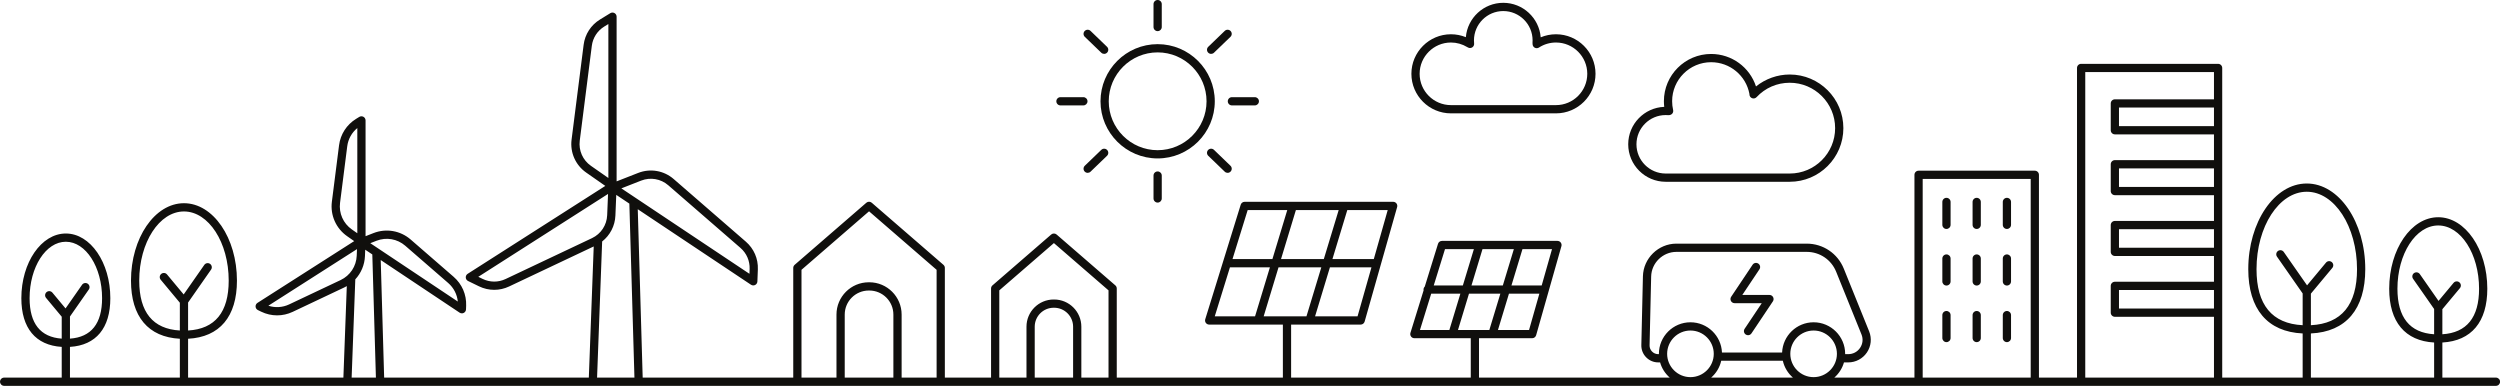 <?xml version="1.0" encoding="UTF-8"?><svg xmlns="http://www.w3.org/2000/svg" xmlns:xlink="http://www.w3.org/1999/xlink" height="469.6" preserveAspectRatio="xMidYMid meet" version="1.0" viewBox="35.9 21.2 3042.7 469.6" width="3042.7" zoomAndPan="magnify"><g fill="#100f0d" id="change1_1"><path d="M 1444.84 84.961 C 1477.66 84.961 1504.359 111.66 1504.359 144.477 C 1504.359 177.293 1477.66 203.992 1444.84 203.992 C 1412.02 203.992 1385.328 177.293 1385.328 144.477 C 1385.328 111.66 1412.02 84.961 1444.84 84.961 Z M 1444.84 214.023 C 1483.191 214.023 1514.391 182.824 1514.391 144.477 C 1514.391 106.129 1483.191 74.93 1444.84 74.93 C 1406.488 74.93 1375.301 106.129 1375.301 144.477 C 1375.301 182.824 1406.488 214.023 1444.84 214.023" fill="inherit"/><path d="M 1444.84 59.105 C 1447.609 59.105 1449.859 56.859 1449.859 54.09 L 1449.859 26.207 C 1449.859 23.438 1447.609 21.191 1444.84 21.191 C 1442.07 21.191 1439.82 23.438 1439.82 26.207 L 1439.82 54.09 C 1439.82 56.859 1442.07 59.105 1444.84 59.105" fill="inherit"/><path d="M 1439.82 234.863 L 1439.82 262.746 C 1439.82 265.516 1442.07 267.762 1444.84 267.762 C 1447.609 267.762 1449.859 265.516 1449.859 262.746 L 1449.859 234.863 C 1449.859 232.094 1447.609 229.848 1444.84 229.848 C 1442.07 229.848 1439.82 232.094 1439.82 234.863" fill="inherit"/><path d="M 1509.922 86.773 C 1511.18 86.773 1512.43 86.305 1513.41 85.367 L 1533.48 66.02 C 1535.48 64.098 1535.539 60.922 1533.609 58.93 C 1531.691 56.934 1528.52 56.879 1526.52 58.797 L 1506.441 78.145 C 1504.449 80.066 1504.391 83.242 1506.32 85.234 C 1507.301 86.258 1508.609 86.773 1509.922 86.773" fill="inherit"/><path d="M 1376.27 203.586 L 1356.191 222.93 C 1354.199 224.852 1354.141 228.027 1356.07 230.023 C 1357.051 231.043 1358.359 231.559 1359.68 231.559 C 1360.93 231.559 1362.18 231.094 1363.16 230.156 L 1383.238 210.812 C 1385.23 208.887 1385.289 205.711 1383.359 203.719 C 1381.441 201.723 1378.262 201.668 1376.27 203.586" fill="inherit"/><path d="M 1376.27 85.367 C 1377.25 86.305 1378.5 86.773 1379.75 86.773 C 1381.07 86.773 1382.379 86.258 1383.359 85.234 C 1385.289 83.242 1385.23 80.066 1383.238 78.145 L 1363.16 58.797 C 1361.172 56.879 1358 56.934 1356.07 58.93 C 1354.141 60.922 1354.199 64.098 1356.191 66.02 L 1376.27 85.367" fill="inherit"/><path d="M 1506.32 203.719 C 1504.391 205.711 1504.449 208.887 1506.441 210.812 L 1526.52 230.156 C 1527.488 231.094 1528.75 231.559 1530 231.559 C 1531.309 231.559 1532.629 231.043 1533.609 230.023 C 1535.539 228.027 1535.48 224.852 1533.48 222.93 L 1513.41 203.586 C 1511.41 201.668 1508.238 201.723 1506.32 203.719" fill="inherit"/><path d="M 1530.211 144.477 C 1530.211 147.246 1532.461 149.492 1535.23 149.492 L 1563.109 149.492 C 1565.879 149.492 1568.121 147.246 1568.121 144.477 C 1568.121 141.707 1565.879 139.461 1563.109 139.461 L 1535.23 139.461 C 1532.461 139.461 1530.211 141.707 1530.211 144.477" fill="inherit"/><path d="M 1326.57 149.492 L 1354.449 149.492 C 1357.219 149.492 1359.469 147.246 1359.469 144.477 C 1359.469 141.707 1357.219 139.461 1354.449 139.461 L 1326.57 139.461 C 1323.801 139.461 1321.551 141.707 1321.551 144.477 C 1321.551 147.246 1323.801 149.492 1326.57 149.492" fill="inherit"/><path d="M 1801.805 72.938 C 1808.793 72.938 1815.625 74.844 1821.762 78.57 L 1822.637 79.039 C 1824.273 79.938 1826.277 79.844 1827.816 78.809 C 1829.383 77.77 1830.219 75.957 1830.016 74.102 C 1829.891 72.863 1829.832 71.609 1829.832 70.34 C 1829.832 50.664 1845.824 34.656 1865.504 34.656 C 1885.172 34.656 1901.191 50.664 1901.191 70.34 C 1901.191 71.199 1901.152 72.055 1901.094 72.898 C 1901.082 73.121 1901.082 73.344 1901.094 73.566 L 1901.191 75.16 C 1901.297 76.941 1902.344 78.527 1903.934 79.328 C 1905.535 80.133 1907.438 80.027 1908.93 79.059 C 1915.082 75.055 1922.254 72.938 1929.645 72.938 C 1950.66 72.938 1967.742 90.027 1967.742 111.035 C 1967.742 132.043 1950.66 149.137 1929.645 149.137 L 1801.805 149.137 C 1780.801 149.137 1763.703 132.043 1763.703 111.035 C 1763.703 90.027 1780.801 72.938 1801.805 72.938 Z M 1801.805 159.164 L 1929.645 159.164 C 1956.191 159.164 1977.777 137.574 1977.777 111.035 C 1977.777 84.496 1956.191 62.906 1929.645 62.906 C 1923.211 62.906 1916.914 64.18 1911.066 66.625 C 1909.16 43.148 1889.457 24.625 1865.504 24.625 C 1841.602 24.625 1821.934 43.059 1819.953 66.449 C 1814.227 64.117 1808.062 62.906 1801.805 62.906 C 1775.266 62.906 1753.68 84.496 1753.68 111.035 C 1753.68 137.574 1775.266 159.164 1801.805 159.164" fill="inherit"/><path d="M 2063.172 161.246 C 2064.207 161.246 2065.23 161.293 2066.25 161.375 C 2066.738 161.418 2067.258 161.387 2067.758 161.277 L 2068.43 161.129 C 2069.746 160.84 2070.879 160.039 2071.59 158.906 C 2072.305 157.773 2072.527 156.402 2072.234 155.102 C 2071.422 151.602 2071.02 147.992 2071.02 144.359 C 2071.02 118.195 2092.301 96.91 2118.465 96.91 C 2141.332 96.91 2160.879 113.117 2165.09 135.508 L 2165.09 136.004 C 2165.09 138.066 2166.336 139.93 2168.25 140.691 C 2170.18 141.457 2172.363 140.961 2173.773 139.453 C 2184.332 128.145 2198.68 121.918 2214.145 121.918 C 2244.617 121.918 2269.398 146.699 2269.398 177.156 C 2269.398 207.621 2244.617 232.402 2214.145 232.402 L 2063.172 232.402 C 2043.555 232.402 2027.598 216.441 2027.598 196.824 C 2027.598 177.207 2043.555 161.246 2063.172 161.246 Z M 2063.172 242.434 L 2214.145 242.434 C 2250.141 242.434 2279.426 213.152 2279.426 177.156 C 2279.426 141.164 2250.141 111.887 2214.145 111.887 C 2199.184 111.887 2184.641 117.098 2173.09 126.418 C 2165.48 103.098 2143.637 86.879 2118.465 86.879 C 2086.777 86.879 2060.992 112.668 2060.992 144.359 C 2060.992 146.668 2061.133 148.969 2061.398 151.25 C 2037.078 152.184 2017.57 172.27 2017.57 196.824 C 2017.57 221.973 2038.031 242.434 2063.172 242.434" fill="inherit"/><path d="M 2404.895 299.867 C 2407.676 299.867 2409.922 297.621 2409.922 294.852 L 2409.922 266.984 C 2409.922 264.215 2407.676 261.969 2404.895 261.969 C 2402.129 261.969 2399.883 264.215 2399.883 266.984 L 2399.883 294.852 C 2399.883 297.621 2402.129 299.867 2404.895 299.867" fill="inherit"/><path d="M 2404.895 368.734 C 2407.676 368.734 2409.922 366.488 2409.922 363.719 L 2409.922 335.852 C 2409.922 333.082 2407.676 330.836 2404.895 330.836 C 2402.129 330.836 2399.883 333.082 2399.883 335.852 L 2399.883 363.719 C 2399.883 366.488 2402.129 368.734 2404.895 368.734" fill="inherit"/><path d="M 2404.895 437.602 C 2407.676 437.602 2409.922 435.355 2409.922 432.586 L 2409.922 404.715 C 2409.922 401.941 2407.676 399.699 2404.895 399.699 C 2402.129 399.699 2399.883 401.941 2399.883 404.715 L 2399.883 432.586 C 2399.883 435.355 2402.129 437.602 2404.895 437.602" fill="inherit"/><path d="M 2441.699 299.867 C 2444.477 299.867 2446.711 297.621 2446.711 294.852 L 2446.711 266.984 C 2446.711 264.215 2444.477 261.969 2441.699 261.969 C 2438.922 261.969 2436.684 264.215 2436.684 266.984 L 2436.684 294.852 C 2436.684 297.621 2438.922 299.867 2441.699 299.867" fill="inherit"/><path d="M 2441.699 368.734 C 2444.477 368.734 2446.711 366.488 2446.711 363.719 L 2446.711 335.852 C 2446.711 333.082 2444.477 330.836 2441.699 330.836 C 2438.922 330.836 2436.684 333.082 2436.684 335.852 L 2436.684 363.719 C 2436.684 366.488 2438.922 368.734 2441.699 368.734" fill="inherit"/><path d="M 2441.699 437.602 C 2444.477 437.602 2446.711 435.355 2446.711 432.586 L 2446.711 404.715 C 2446.711 401.941 2444.477 399.699 2441.699 399.699 C 2438.922 399.699 2436.684 401.941 2436.684 404.715 L 2436.684 432.586 C 2436.684 435.355 2438.922 437.602 2441.699 437.602" fill="inherit"/><path d="M 2478.473 299.867 C 2481.246 299.867 2483.484 297.621 2483.484 294.852 L 2483.484 266.984 C 2483.484 264.215 2481.246 261.969 2478.473 261.969 C 2475.699 261.969 2473.457 264.215 2473.457 266.984 L 2473.457 294.852 C 2473.457 297.621 2475.699 299.867 2478.473 299.867" fill="inherit"/><path d="M 2478.473 368.734 C 2481.246 368.734 2483.484 366.488 2483.484 363.719 L 2483.484 335.852 C 2483.484 333.082 2481.246 330.836 2478.473 330.836 C 2475.699 330.836 2473.457 333.082 2473.457 335.852 L 2473.457 363.719 C 2473.457 366.488 2475.699 368.734 2478.473 368.734" fill="inherit"/><path d="M 2478.473 437.602 C 2481.246 437.602 2483.484 435.355 2483.484 432.586 L 2483.484 404.715 C 2483.484 401.941 2481.246 399.699 2478.473 399.699 C 2475.699 399.699 2473.457 401.941 2473.457 404.715 L 2473.457 432.586 C 2473.457 435.355 2475.699 437.602 2478.473 437.602" fill="inherit"/><path d="M 2972.793 360.531 L 2998.426 397.281 L 2998.426 428.023 C 2968.789 426.172 2953.773 407.566 2953.773 372.621 C 2953.773 330.156 2976.062 295.609 3003.43 295.609 C 3030.836 295.609 3053.125 330.156 3053.125 372.621 C 3053.125 407.566 3038.09 426.172 3008.453 428.023 L 3008.453 397.516 L 3029.816 371.879 C 3031.574 369.754 3031.289 366.59 3029.156 364.816 C 3027.02 363.043 3023.867 363.336 3022.09 365.465 L 3003.789 387.441 L 2981.012 354.793 C 2979.426 352.52 2976.309 351.961 2974.023 353.547 C 2971.758 355.133 2971.207 358.258 2972.793 360.531 Z M 2807.188 333.594 L 2838.41 378.336 L 2838.41 416.996 C 2801.164 415.137 2782.258 392.238 2782.258 348.824 C 2782.258 296.852 2809.699 254.57 2843.434 254.57 C 2877.168 254.57 2904.59 296.852 2904.59 348.824 C 2904.59 392.238 2885.703 415.137 2848.438 416.996 L 2848.438 378.574 L 2874.523 347.258 C 2876.297 345.129 2875.996 341.969 2873.863 340.195 C 2871.746 338.422 2868.574 338.711 2866.816 340.844 L 2843.773 368.5 L 2815.422 327.852 C 2813.836 325.582 2810.703 325.023 2808.434 326.609 C 2806.148 328.195 2805.602 331.32 2807.188 333.594 Z M 2730.484 142.082 L 2609.852 142.082 C 2607.094 142.082 2604.844 144.328 2604.844 147.094 L 2604.844 179.715 C 2604.844 182.488 2607.094 184.734 2609.852 184.734 L 2730.484 184.734 L 2730.484 216.09 L 2609.852 216.09 C 2607.094 216.09 2604.844 218.336 2604.844 221.105 L 2604.844 253.73 C 2604.844 256.496 2607.094 258.742 2609.852 258.742 L 2730.484 258.742 L 2730.484 290.102 L 2609.852 290.102 C 2607.094 290.102 2604.844 292.348 2604.844 295.117 L 2604.844 327.738 C 2604.844 330.508 2607.094 332.754 2609.852 332.754 L 2730.484 332.754 L 2730.484 364.109 L 2609.852 364.109 C 2607.094 364.109 2604.844 366.355 2604.844 369.125 L 2604.844 401.746 C 2604.844 404.52 2607.094 406.762 2609.852 406.762 L 2730.484 406.762 L 2730.484 480.777 L 2573.832 480.777 L 2573.832 108.93 L 2730.484 108.93 Z M 2730.484 174.703 L 2614.875 174.703 L 2614.875 152.113 L 2730.484 152.113 Z M 2730.484 248.711 L 2614.875 248.711 L 2614.875 226.121 L 2730.484 226.121 Z M 2730.484 322.723 L 2614.875 322.723 L 2614.875 300.133 L 2730.484 300.133 Z M 2730.484 396.73 L 2614.875 396.73 L 2614.875 374.141 L 2730.484 374.141 Z M 2507.422 480.777 L 2375.965 480.777 L 2375.965 238.98 L 2507.422 238.98 Z M 2130.766 460.262 L 2205.75 460.262 C 2207.562 468.359 2211.965 475.496 2218.008 480.777 L 2118.527 480.777 C 2124.57 475.496 2128.953 468.359 2130.766 460.262 Z M 2064.945 451.848 C 2064.945 436.207 2077.672 423.48 2093.312 423.48 C 2108.953 423.48 2121.684 436.207 2121.684 451.848 C 2121.684 467.484 2108.953 480.211 2093.312 480.211 C 2077.672 480.211 2064.945 467.484 2064.945 451.848 Z M 2054.934 452.234 L 2054.102 452.234 C 2051.23 452.234 2048.566 451.102 2046.566 449.051 C 2044.547 447 2043.488 444.293 2043.562 441.426 L 2045.488 357.762 C 2045.867 341.219 2059.656 327.758 2076.199 327.758 L 2234.836 327.758 C 2250.664 327.758 2264.719 337.246 2270.648 351.922 L 2301.492 428.277 C 2303.703 433.734 2303.078 439.664 2299.793 444.547 C 2296.504 449.434 2291.234 452.234 2285.344 452.234 L 2281.602 452.234 C 2281.602 452.105 2281.602 451.977 2281.602 451.848 C 2281.602 430.676 2264.379 413.449 2243.203 413.449 C 2222.578 413.449 2205.711 429.809 2204.863 450.23 L 2131.672 450.23 C 2130.824 429.809 2113.938 413.449 2093.312 413.449 C 2072.141 413.449 2054.914 430.676 2054.914 451.848 C 2054.914 451.977 2054.934 452.105 2054.934 452.234 Z M 2243.203 480.211 C 2227.566 480.211 2214.855 467.484 2214.855 451.848 C 2214.855 436.207 2227.566 423.48 2243.203 423.48 C 2258.844 423.48 2271.574 436.207 2271.574 451.848 C 2271.574 467.484 2258.844 480.211 2243.203 480.211 Z M 1810.379 422.797 L 1823.77 378.625 L 1861.941 378.625 L 1848.539 422.797 Z M 1764.109 422.797 L 1777.789 378.625 L 1813.289 378.625 L 1799.891 422.797 Z M 1794.57 324.422 L 1829.73 324.422 L 1816.328 368.594 L 1780.891 368.594 Z M 1840.211 324.422 L 1878.379 324.422 L 1864.98 368.594 L 1826.809 368.594 Z M 1888.855 324.422 L 1924.816 324.422 L 1912.273 368.594 L 1875.461 368.594 Z M 1896.883 422.797 L 1859.027 422.797 L 1872.422 378.625 L 1909.422 378.625 Z M 1573.879 406.219 L 1591.969 346.547 L 1644.047 346.547 L 1625.961 406.219 Z M 1514.359 406.219 L 1532.84 346.547 L 1581.488 346.547 L 1563.391 406.219 Z M 1554.43 276.844 L 1602.617 276.844 L 1584.531 336.516 L 1535.949 336.516 Z M 1665.188 276.844 L 1647.09 336.516 L 1595.008 336.516 L 1613.109 276.844 Z M 1724.867 276.844 L 1707.93 336.516 L 1657.578 336.516 L 1675.672 276.844 Z M 1688.141 406.219 L 1636.438 406.219 L 1654.527 346.547 L 1705.078 346.547 Z M 1385.059 480.777 L 1351.98 480.777 L 1351.98 418.82 C 1351.98 400.566 1337.129 385.715 1318.879 385.715 L 1318.309 385.715 C 1300.059 385.715 1285.211 400.566 1285.211 418.82 L 1285.211 480.777 L 1252.129 480.777 L 1252.129 374.602 L 1318.59 317.047 L 1385.059 374.602 Z M 1341.949 480.777 L 1295.238 480.777 L 1295.238 418.82 C 1295.238 406.098 1305.59 395.746 1318.309 395.746 L 1318.879 395.746 C 1331.602 395.746 1341.949 406.098 1341.949 418.82 Z M 1175.828 480.777 L 1133.25 480.777 L 1133.25 404.051 C 1133.25 382.383 1115.617 364.758 1093.949 364.758 L 1093.258 364.758 C 1071.59 364.758 1053.961 382.383 1053.961 404.051 L 1053.961 480.777 L 1011.379 480.777 L 1011.379 349.582 L 1093.598 278.375 L 1175.828 349.582 Z M 1123.219 480.777 L 1064 480.777 L 1064 404.051 C 1064 387.914 1077.121 374.789 1093.258 374.789 L 1093.949 374.789 C 1110.09 374.789 1123.219 387.914 1123.219 404.051 Z M 762.582 480.777 L 768.762 315.102 C 778.391 307.543 784.383 296.117 784.898 283.547 L 785.934 258.379 L 801.871 269.008 L 808.062 480.777 Z M 756.391 311.047 L 651.234 360.793 C 642.324 365.016 632.125 364.961 623.258 360.645 L 618.02 358.102 L 775.938 257.238 L 774.879 283.137 C 774.383 295.191 767.301 305.887 756.391 311.047 Z M 755.078 223 C 745.191 216.094 739.984 204.367 741.508 192.395 L 756.188 76.996 C 757.426 67.215 762.957 58.652 771.363 53.496 L 776.332 50.453 L 776.332 237.836 Z M 816.27 241.004 C 827.5 236.613 840.152 238.785 849.258 246.695 L 937.125 322.938 C 944.57 329.398 948.625 338.754 948.25 348.609 L 948.023 354.426 L 792.133 250.453 Z M 463.863 480.777 L 468.309 361.711 C 468.312 361.543 468.309 361.375 468.301 361.207 C 475.363 353.605 479.645 343.633 480.086 332.863 L 480.402 325.113 L 489.031 330.867 L 493.406 480.777 Z M 450.457 362.055 L 387.836 391.676 C 379.809 395.473 370.801 395.996 362.508 393.281 L 470.395 324.379 L 470.062 332.453 C 469.535 345.238 462.02 356.582 450.457 362.055 Z M 464.156 300.457 C 453.664 293.129 448.152 280.695 449.77 268.004 L 458.508 199.281 C 459.621 190.473 464.023 182.594 470.785 177.074 L 470.785 305.082 Z M 494.113 314.23 C 506.039 309.574 519.434 311.883 529.102 320.262 L 581.43 365.668 C 588.133 371.484 592.242 379.516 593.086 388.207 L 486.586 317.18 Z M 231.48 361.645 L 254.785 389.645 L 254.785 423.438 C 221.984 421.586 205.355 401.195 205.355 362.73 C 205.355 316.316 229.781 278.555 259.801 278.555 C 289.82 278.555 314.25 316.316 314.25 362.73 C 314.25 401.195 297.613 421.586 264.816 423.438 L 264.816 389.406 L 292.785 349.336 C 294.363 347.066 293.812 343.938 291.539 342.352 C 289.27 340.758 286.137 341.32 284.555 343.594 L 259.449 379.566 L 239.188 355.23 C 237.414 353.098 234.258 352.801 232.125 354.582 C 229.996 356.355 229.707 359.52 231.48 361.645 Z M 91.957 383.77 L 111.016 406.664 L 111.016 433.348 C 85.066 431.508 71.918 414.973 71.918 384.109 C 71.918 346.238 91.707 315.426 116.031 315.426 C 140.355 315.426 160.148 346.238 160.148 384.109 C 160.148 414.973 147 431.508 121.047 433.348 L 121.047 406.426 L 143.996 373.543 C 145.578 371.27 145.023 368.145 142.75 366.559 C 140.469 364.969 137.348 365.523 135.766 367.801 L 115.68 396.586 L 99.668 377.355 C 97.891 375.227 94.73 374.934 92.605 376.707 C 90.477 378.48 90.184 381.645 91.957 383.77 Z M 3073.656 480.777 L 3008.453 480.777 L 3008.453 438.062 C 3043.773 436.094 3063.152 413.043 3063.152 372.621 C 3063.152 324.629 3036.352 285.582 3003.43 285.582 C 2970.527 285.582 2943.746 324.629 2943.746 372.621 C 2943.746 413.043 2963.125 436.094 2998.426 438.062 L 2998.426 480.777 L 2848.438 480.777 L 2848.438 427.035 C 2891.18 425.055 2914.621 397.469 2914.621 348.824 C 2914.621 291.32 2882.684 244.539 2843.434 244.539 C 2804.168 244.539 2772.227 291.32 2772.227 348.824 C 2772.227 397.469 2795.688 425.055 2838.41 427.035 L 2838.41 480.777 L 2740.516 480.777 L 2740.516 103.914 C 2740.516 101.145 2738.27 98.898 2735.492 98.898 L 2568.809 98.898 C 2566.031 98.898 2563.785 101.145 2563.785 103.914 L 2563.785 480.777 L 2517.453 480.777 L 2517.453 233.969 C 2517.453 231.195 2515.223 228.949 2512.449 228.949 L 2370.941 228.949 C 2368.164 228.949 2365.938 231.195 2365.938 233.969 L 2365.938 480.777 L 2268.402 480.777 C 2273.953 475.938 2278.09 469.539 2280.168 462.266 L 2285.344 462.266 C 2294.484 462.266 2302.984 457.738 2308.102 450.164 C 2313.223 442.582 2314.223 432.992 2310.805 424.516 L 2279.941 348.164 C 2272.48 329.676 2254.766 317.727 2234.836 317.727 L 2076.199 317.727 C 2054.234 317.727 2035.969 335.586 2035.461 357.531 L 2033.535 441.184 C 2033.402 446.773 2035.461 452.055 2039.387 456.055 C 2043.297 460.062 2048.512 462.266 2054.102 462.266 L 2056.367 462.266 C 2058.426 469.539 2062.562 475.938 2068.117 480.777 L 1835.969 480.777 L 1835.969 432.832 L 1900.68 432.832 C 1902.926 432.832 1904.891 431.34 1905.496 429.188 L 1936.281 320.773 C 1936.715 319.262 1936.395 317.637 1935.449 316.383 C 1934.504 315.129 1933.031 314.391 1931.445 314.391 L 1885.141 314.391 C 1885.117 314.391 1885.09 314.391 1885.059 314.391 L 1836.488 314.391 C 1836.461 314.391 1836.441 314.391 1836.41 314.391 L 1790.871 314.391 C 1788.668 314.391 1786.73 315.824 1786.078 317.922 L 1769.949 370.027 C 1769.02 370.938 1768.438 372.207 1768.438 373.609 C 1768.438 373.941 1768.469 374.27 1768.539 374.582 L 1752.508 426.332 C 1752.039 427.855 1752.32 429.508 1753.27 430.793 C 1754.207 432.07 1755.711 432.832 1757.297 432.832 L 1825.941 432.832 L 1825.941 480.777 L 1607.289 480.777 L 1607.289 416.25 L 1691.93 416.25 C 1694.18 416.25 1696.137 414.762 1696.762 412.605 L 1736.328 273.199 C 1736.762 271.688 1736.461 270.062 1735.512 268.805 C 1734.559 267.555 1733.078 266.812 1731.5 266.812 L 1550.73 266.812 C 1548.531 266.812 1546.59 268.246 1545.938 270.348 L 1524.367 340 C 1524.359 340.027 1524.352 340.055 1524.34 340.086 L 1502.77 409.75 C 1502.301 411.273 1502.582 412.93 1503.52 414.211 C 1504.469 415.492 1505.969 416.25 1507.559 416.25 L 1597.262 416.25 L 1597.262 480.777 L 1395.09 480.777 L 1395.09 372.309 C 1395.09 370.855 1394.461 369.473 1393.359 368.52 L 1321.871 306.621 C 1319.988 304.988 1317.188 304.988 1315.309 306.621 L 1243.828 368.52 C 1242.73 369.473 1242.098 370.855 1242.098 372.309 L 1242.098 480.777 L 1185.859 480.777 L 1185.859 347.289 C 1185.859 345.832 1185.23 344.449 1184.129 343.496 L 1096.891 267.949 C 1095 266.316 1092.199 266.316 1090.32 267.949 L 1003.078 343.496 C 1001.98 344.449 1001.348 345.832 1001.348 347.289 L 1001.348 480.777 L 818.098 480.777 L 812.109 275.836 L 949.914 367.742 C 950.75 368.301 951.723 368.586 952.695 368.586 C 953.473 368.586 954.258 368.402 954.977 368.035 C 956.594 367.211 957.641 365.574 957.707 363.762 L 958.27 348.992 C 958.77 336.086 953.457 323.828 943.699 315.359 L 855.832 239.121 C 843.895 228.758 827.336 225.895 812.617 231.664 L 786.363 241.941 L 786.363 41.496 C 786.363 39.68 785.383 38.008 783.797 37.121 C 782.215 36.23 780.27 36.273 778.727 37.219 L 766.125 44.945 C 755.105 51.699 747.859 62.922 746.23 75.73 L 731.555 191.133 C 729.562 206.816 736.379 222.18 749.336 231.223 L 772.602 247.465 L 605.074 354.465 C 603.543 355.441 602.66 357.168 602.77 358.98 C 602.871 360.793 603.949 362.41 605.578 363.203 L 618.867 369.668 C 624.746 372.523 631.07 373.953 637.395 373.953 C 643.574 373.953 649.758 372.59 655.523 369.859 L 758.504 321.145 L 752.547 480.777 L 503.445 480.777 L 499.27 337.695 L 595.277 401.727 C 596.117 402.285 597.086 402.57 598.062 402.57 C 598.84 402.57 599.625 402.391 600.344 402.02 C 601.961 401.191 603.004 399.562 603.07 397.746 L 603.242 393.273 C 603.762 379.77 598.203 366.945 588 358.09 L 535.676 312.688 C 523.18 301.852 505.848 298.859 490.461 304.891 L 480.816 308.664 L 480.816 167.746 C 480.816 165.934 479.836 164.258 478.25 163.371 C 476.672 162.484 474.727 162.523 473.18 163.473 L 469.363 165.812 C 457.844 172.875 450.258 184.613 448.551 198.016 L 439.816 266.738 C 437.727 283.141 444.855 299.211 458.418 308.68 L 466.977 314.66 L 349.254 389.844 C 347.727 390.82 346.84 392.547 346.945 394.359 C 347.051 396.172 348.121 397.785 349.754 398.582 L 353.781 400.543 C 359.93 403.531 366.551 405.027 373.168 405.027 C 379.629 405.027 386.094 403.598 392.129 400.75 L 454.75 371.121 C 455.855 370.594 456.934 370.023 457.984 369.418 L 453.828 480.777 L 264.816 480.777 L 264.816 433.48 C 303.211 431.504 324.281 406.57 324.281 362.73 C 324.281 310.785 295.355 268.523 259.801 268.523 C 224.246 268.523 195.324 310.785 195.324 362.73 C 195.324 406.57 216.391 431.504 254.785 433.48 L 254.785 480.777 L 121.047 480.777 L 121.047 443.391 C 152.781 441.43 170.18 420.566 170.18 384.109 C 170.18 340.707 145.891 305.395 116.031 305.395 C 86.172 305.395 61.883 340.707 61.883 384.109 C 61.883 420.566 79.285 441.43 111.016 443.391 L 111.016 480.777 L 40.949 480.777 C 38.176 480.777 35.934 483.02 35.934 485.793 C 35.934 488.566 38.176 490.809 40.949 490.809 L 3073.656 490.809 C 3076.43 490.809 3078.68 488.566 3078.68 485.793 C 3078.68 483.02 3076.43 480.777 3073.656 480.777" fill="inherit"/><path d="M 2147.031 390.188 L 2180.102 390.188 L 2159.246 421.375 C 2157.695 423.68 2158.316 426.793 2160.617 428.332 C 2161.48 428.902 2162.449 429.18 2163.406 429.18 C 2165.02 429.18 2166.609 428.395 2167.578 426.949 L 2193.66 387.961 C 2194.684 386.422 2194.777 384.441 2193.902 382.809 C 2193.043 381.176 2191.344 380.156 2189.488 380.156 L 2156.43 380.156 L 2177.273 348.973 C 2178.824 346.668 2178.203 343.555 2175.902 342.016 C 2173.598 340.477 2170.473 341.094 2168.953 343.395 L 2142.871 382.383 C 2141.836 383.922 2141.742 385.902 2142.602 387.535 C 2143.492 389.168 2145.176 390.188 2147.031 390.188" fill="inherit"/></g></svg>
